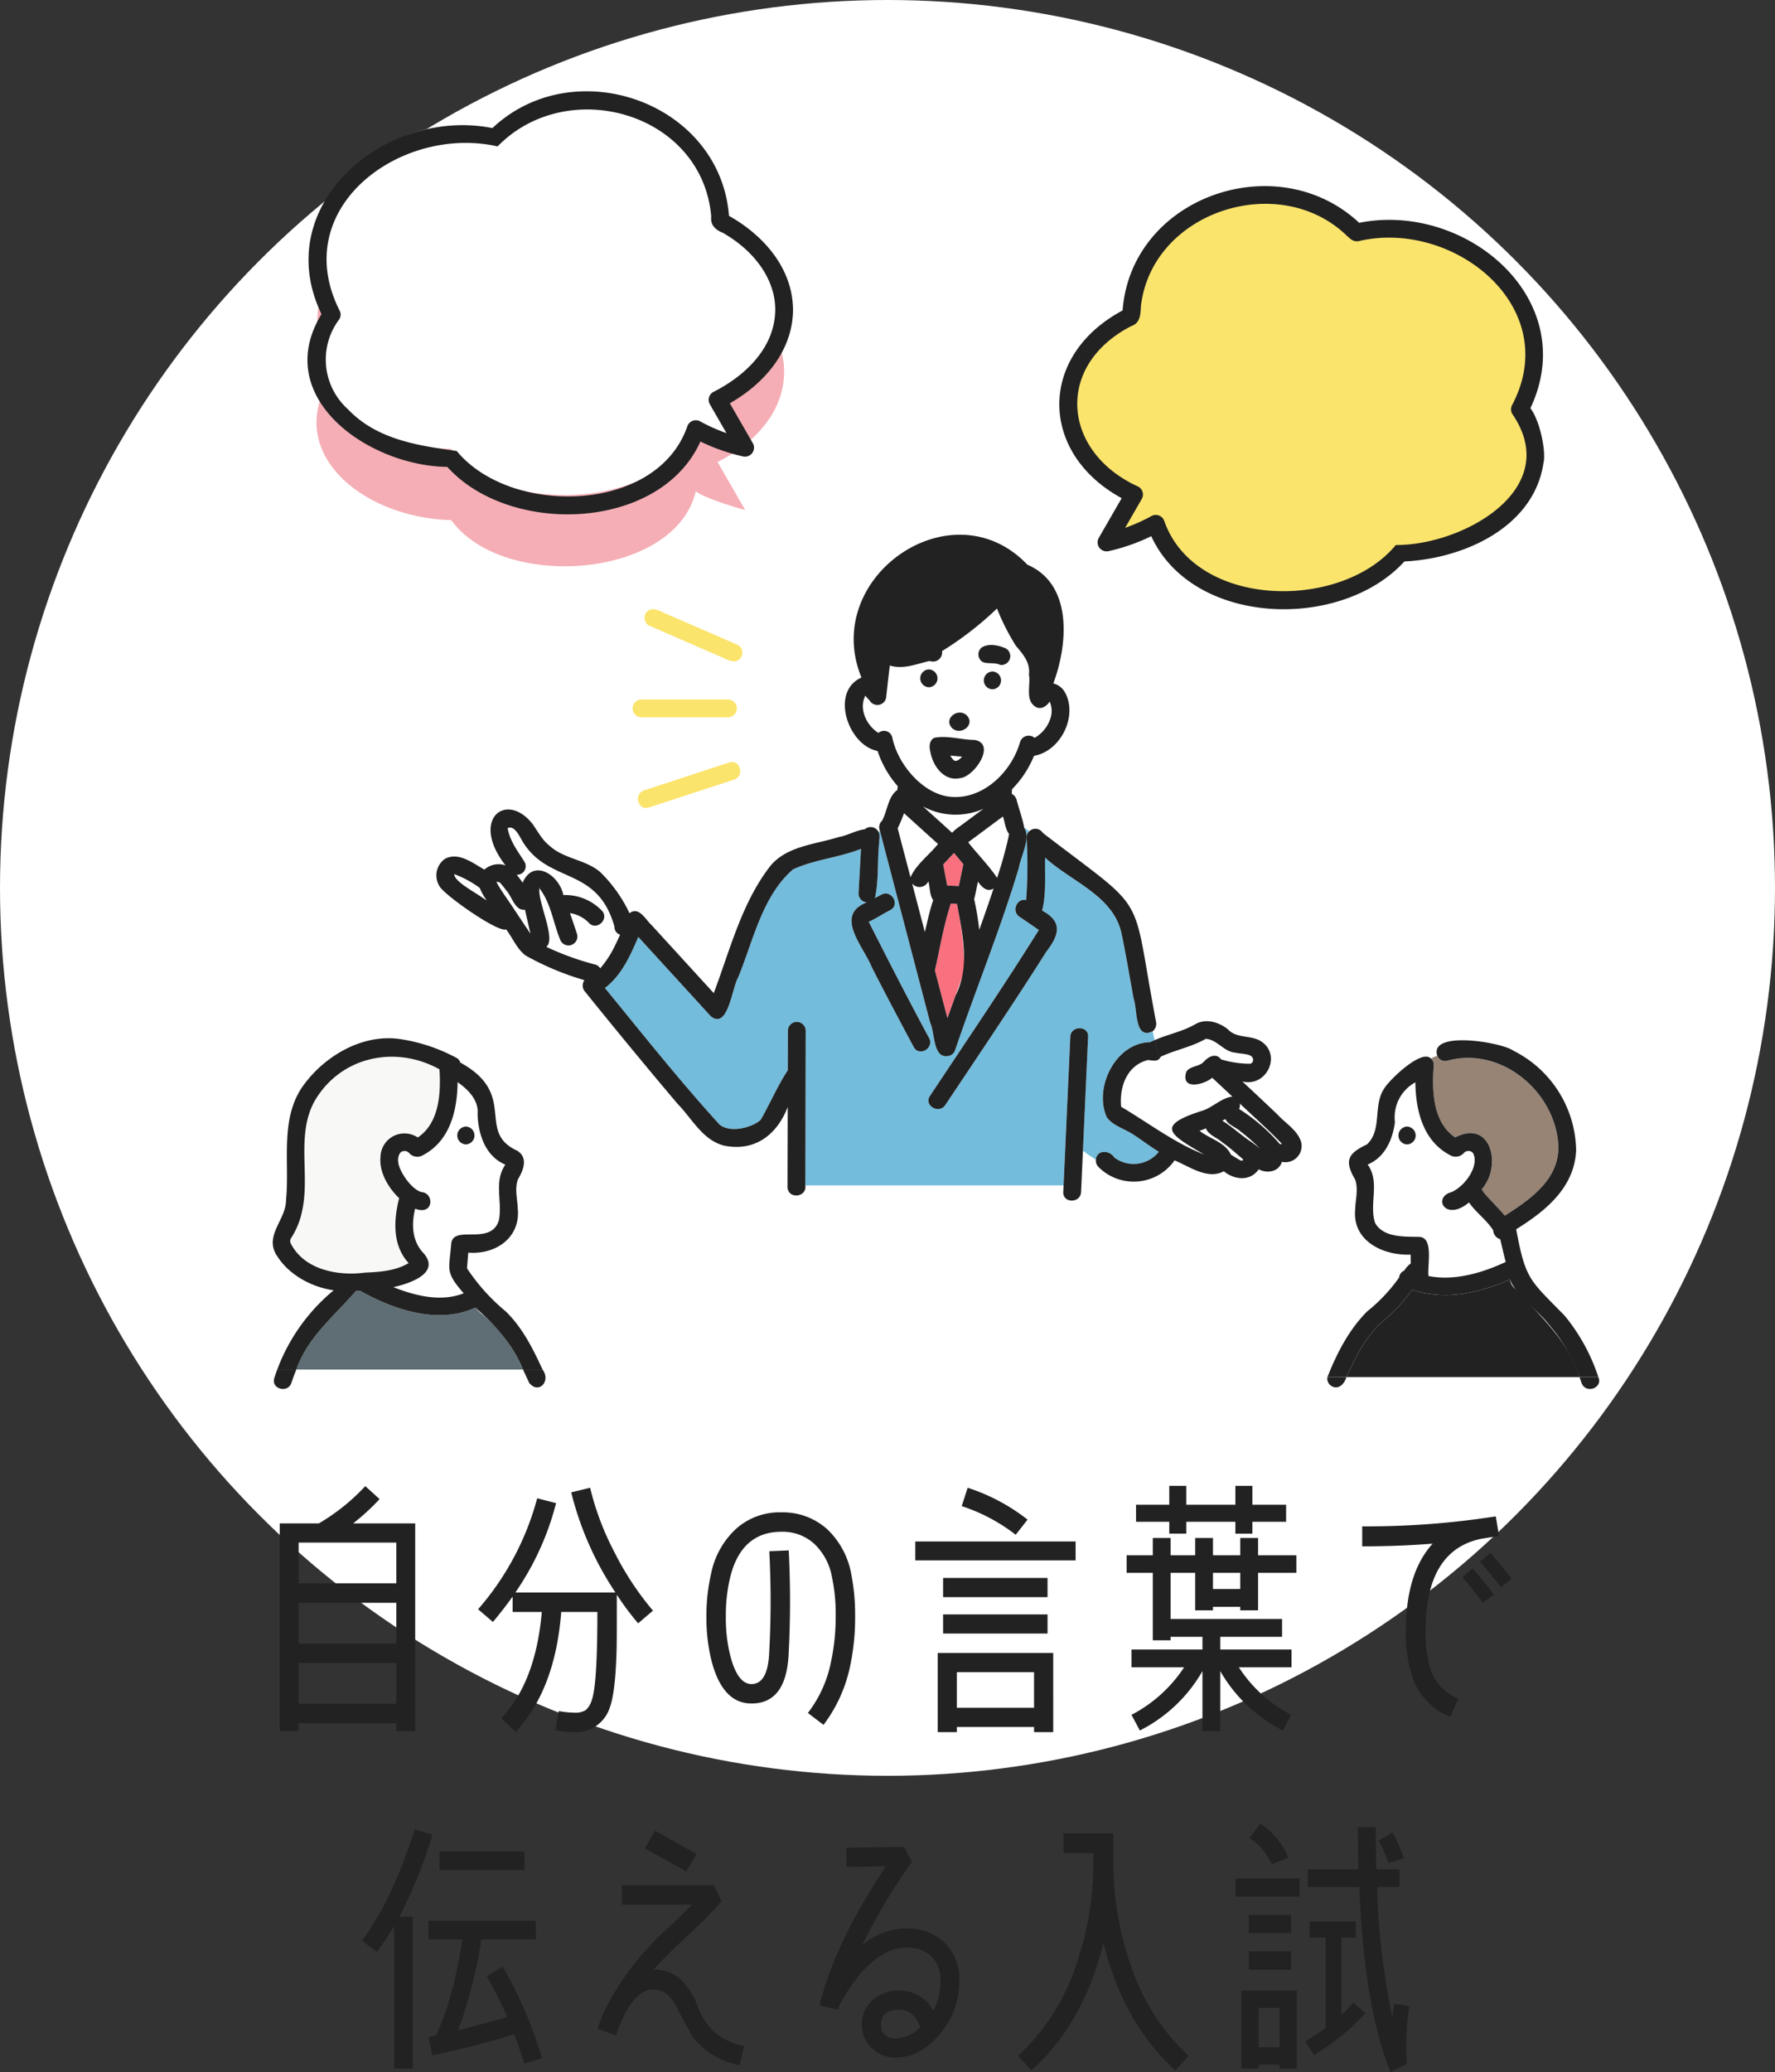 <svg xmlns="http://www.w3.org/2000/svg" width="342" height="399.056" viewBox="0 0 342 399.056">
  <rect x="0" y="0" width="342" height="399.056" fill="#333333" stroke="none"/>
  <g id="グループ_10399" data-name="グループ 10399" transform="translate(-1368 -862)">
    <circle id="楕円形_2" data-name="楕円形 2" cx="171" cy="171" r="171" transform="translate(1368 862)" fill="#fff"/>
    <path id="パス_30027" data-name="パス 30027" d="M-91,3.38V-36.608h-11.96a44.613,44.613,0,0,0,5.1-4.68l-2.756-2.5a39.3,39.3,0,0,1-8.944,7.176h-7.54V3.38h3.64V1.872H-94.64V3.38Zm-3.64-28.444h-18.824v-7.852H-94.64Zm0,11.6h-18.824V-21.32H-94.64Zm0,11.6h-18.824V-9.724H-94.64Zm49.452-17.94a57.108,57.108,0,0,1-7.384-11.18A53.853,53.853,0,0,1-57.3-43.472l-3.64.884A61,61,0,0,0-52.416-23.3H-71.708a53.632,53.632,0,0,0,7.852-17.212l-3.64-.936A53.475,53.475,0,0,1-78.884-20.072l2.86,2.444c1.352-1.612,2.6-3.224,3.8-4.888v2.964h5.616c-.78,9-3.38,15.808-7.8,20.488l2.756,2.6c5.044-5.356,8.008-13.052,8.788-23.088H-55.9c0,9.516-.364,15.236-1.144,17.16A3.819,3.819,0,0,1-58.188-.624a3.81,3.81,0,0,1-2.132.468,17.956,17.956,0,0,1-3.016-.312l-.676,3.692a19.964,19.964,0,0,0,3.64.364,6.82,6.82,0,0,0,6.864-4.732c.676-1.768,1.144-5.356,1.3-10.712.052-1.3.052-4.992.052-11.024a52.4,52.4,0,0,0,4.108,5.512Zm38.22-6.968A15.756,15.756,0,0,0-11.7-35.568a12.826,12.826,0,0,0-8.736-3.172,12.627,12.627,0,0,0-8.684,3.12,16.018,16.018,0,0,0-4.888,8.788,36.176,36.176,0,0,0-.884,8.216,34.776,34.776,0,0,0,.884,8.06c1.4,5.772,4,8.632,7.8,8.632,4.316,0,6.708-2.964,7.124-8.944a189.863,189.863,0,0,0,.052-20.54l-3.744.156a182.153,182.153,0,0,1-.052,20.124c-.26,3.64-1.4,5.46-3.38,5.46-1.82,0-3.224-1.924-4.16-5.772a29.875,29.875,0,0,1-.78-7.228A31.715,31.715,0,0,1-30.368-26c1.4-5.98,4.732-9,9.932-9a9.024,9.024,0,0,1,6.344,2.34,11.7,11.7,0,0,1,3.432,6.6,33.66,33.66,0,0,1,.676,7.176,41.462,41.462,0,0,1-.936,9.1A23.63,23.63,0,0,1-15.34-.1l3.016,2.288A28.284,28.284,0,0,0-7.228-9a44.945,44.945,0,0,0,.988-9.932A40.341,40.341,0,0,0-6.968-26.78ZM26.988-37.336a37.245,37.245,0,0,0-11.544-6.136L14.3-39.936a34.342,34.342,0,0,1,10.4,5.512Zm9.256,7.852v-3.64H5.356v3.64Zm-5.408,7.072V-26.1H10.712v3.692Zm0,7.02v-3.692H10.712v3.692Zm1.092,18.98V-11.648H9.672V3.588h3.692V2.6H28.236v.988Zm-3.692-4.68H13.364V-7.956H28.236ZM76.8-36.92V-40.2H70.3v-3.64H67.028v3.64H57.564v-3.64H54.288v3.64h-6.4v3.276h6.4v2.288h3.276V-36.92h9.464v2.288H70.3V-36.92Zm1.976,9.828v-3.38H71.4V-33.8H67.964v3.328H62.712V-33.8H59.28v3.328H54.548V-33.8H51.116v3.328H46.072v3.38h5.044v13h3.432v-.676h6.136v2.444H47.008v3.432h10.14A27.058,27.058,0,0,1,47.008.26L48.62,3.276A28.891,28.891,0,0,0,60.684-8.164V3.38h3.432V-8.164A28.891,28.891,0,0,0,76.18,3.276L77.792.26A26.511,26.511,0,0,1,67.7-8.892h10.14v-3.432H64.116v-2.444H76.024V-18.2H54.548v-8.892H59.28v7.228h3.432v-.676h5.252v.676H71.4v-7.228Zm-10.816,3.12H62.712v-3.12h5.252Zm52.312-1.976c-1.4-1.768-2.756-3.432-4.108-4.992l-1.976,1.716c1.3,1.508,2.652,3.172,4,4.888Zm-3.432,3.068a60.2,60.2,0,0,0-4.108-5.044l-1.976,1.716c1.456,1.612,2.756,3.276,3.952,4.888Zm.988-11.284-.624-3.8a159.924,159.924,0,0,1-25.74,1.924v3.848c4.576,0,9.1-.156,13.572-.52-3.432,3.8-5.148,9.308-5.148,16.64a25.952,25.952,0,0,0,1.56,9.932,12.717,12.717,0,0,0,7.02,6.812L109.98-2.86a9.133,9.133,0,0,1-5.252-5.408,23.272,23.272,0,0,1-1.04-7.8c0-10.244,3.588-16.12,10.712-17.576C115.908-33.9,117.052-34.06,117.832-34.164ZM-69.94,30.16V26.572H-86.32V30.16ZM-66.56,66.4a80.064,80.064,0,0,0-7.592-17.628L-77.22,50.6a73.832,73.832,0,0,1,3.952,7.852c-2.756.832-5.928,1.664-9.464,2.548A88.183,88.183,0,0,0-78.26,43.524h10.5V39.936h-20.7v3.588H-81.9c-1.2,7.644-2.86,13.78-5.1,18.46l-1.456.312.728,3.536a162.9,162.9,0,0,0,15.808-4.056c.676,1.82,1.352,3.744,1.924,5.668ZM-87.672,23.348l-3.432-1.04q-4.212,13.416-10.14,21.424l2.86,2.184c1.2-1.664,2.34-3.328,3.328-4.992V68.38h3.588V39.156h-2.6A91.688,91.688,0,0,0-87.672,23.348Zm50.856,3.692-8.008-4.472L-46.748,26l8.008,4.42Zm9.2,37.024a12.883,12.883,0,0,1-5.564-2.548,12.986,12.986,0,0,1-3.38-5.1,14.51,14.51,0,0,0-3.12-5.044,7.5,7.5,0,0,0-5.408-2.028c1.3-1.456,3.432-3.64,6.5-6.5a84.751,84.751,0,0,0,6.6-6.656l-1.456-3.12H-51.168v3.744h13.52c-1.092,1.144-2.7,2.7-4.888,4.732A52.6,52.6,0,0,0-54.5,57.2a24.4,24.4,0,0,0-1.352,3.536l3.536,1.248c2.028-5.876,4.42-8.84,7.228-8.84,1.768,0,3.172,1.04,4.264,3.068,2.028,3.8,3.172,5.928,3.484,6.344a15.278,15.278,0,0,0,8.84,5.2ZM13.832,51.428a9.715,9.715,0,0,0-2.808-7.28,10.261,10.261,0,0,0-7.332-2.756A13.066,13.066,0,0,0-4.94,44.72,116.551,116.551,0,0,1,4.68,28.6L3.172,25.688l-11.128.156.052,3.692,7.592-.1C-6.864,39.26-11.128,48.152-13.1,56.212l3.536.832a1.625,1.625,0,0,1,.1-.364,30,30,0,0,1,5.2-7.592c2.6-2.652,5.252-4,7.956-4a6.73,6.73,0,0,1,4.732,1.664,6.154,6.154,0,0,1,1.768,4.68A11.557,11.557,0,0,1,8.84,57.2a7.447,7.447,0,0,0-6.552-3.848A7.288,7.288,0,0,0-2.756,55.12,5.9,5.9,0,0,0-4.94,59.9a5.862,5.862,0,0,0,1.924,4.524,6.27,6.27,0,0,0,4.628,1.82c3.38,0,6.344-1.716,9-5.148A15.586,15.586,0,0,0,13.832,51.428Zm-7.54,9a6.7,6.7,0,0,1-4.68,2.132c-1.924,0-2.86-.884-2.86-2.652,0-1.924,1.2-2.86,3.536-2.86C4.16,57.044,5.512,58.188,6.292,60.424Zm51.74,5.512A41.464,41.464,0,0,1,46.956,48.724a59.836,59.836,0,0,1-3.432-20.332v-5.3H33.9v3.8h5.772v1.508a59.836,59.836,0,0,1-3.432,20.332A41.464,41.464,0,0,1,25.168,65.936l2.548,2.808c6.708-5.98,11.336-14.2,13.884-24.544,2.6,10.348,7.228,18.564,13.884,24.544ZM99.476,27.872a23.7,23.7,0,0,0-2.184-4.94l-2.652,1.56a23.457,23.457,0,0,1,1.872,4.316Zm-22.2-.1a14.985,14.985,0,0,0-5.46-6.6l-2.08,2.808a11.9,11.9,0,0,1,4.316,5.044Zm23.244,28.6L97.6,55.9l-.312,2.652a139.944,139.944,0,0,1-2.964-25.116h4.316V30H94.172c-.052-2.86-.1-5.564-.1-8.112H90.636c0,2.7.052,5.408.1,8.112H80.964v3.432H90.9q.936,23.244,6.032,35.62l3.12-1.56c-.052-.884-.1-1.82-.1-2.912A52.051,52.051,0,0,1,100.516,56.368ZM79.4,35.256V31.772H67.028v3.484ZM92.092,57.72l-2.34-2.028a32.009,32.009,0,0,1-2.288,2.34V43.16H90.22V40.04H81.328v3.12H84.4V60.58c-1.2.832-2.5,1.716-3.9,2.6l1.664,2.6A44.381,44.381,0,0,0,92.092,57.72ZM77.74,42.276V38.792H69.628v3.484Zm0,7.072V45.812H69.628v3.536ZM78.884,68.38V53.352H68.172V68.38H71.5V67.6h4.056v.78Zm-3.328-4.108H71.5V56.68h4.056Z" transform="translate(1539 1192)" fill="#222"/>
    <g id="グループ_8190" data-name="グループ 8190" transform="translate(-1695.446 154.051)">
      <path id="パス_28818" data-name="パス 28818" d="M116.8,42.885c0-6.981-4.825-13.174-12.274-17.047C104.105,4.715,75.571-5.32,61.129,9.756c-20.683-4.9-42.113,15.159-31.505,34.058-9.358,13.856,5.106,27.077,23.045,27.6,9.941,13.756,43.2,11.242,47.1-5.562,2.09,1.568,9.234,3.548,9.524,3.6l-5.332-9.25c7.762-3.848,12.831-10.169,12.831-17.32" transform="translate(3097.734 736.718)" fill="#f5aeb5"/>
      <path id="パス_28819" data-name="パス 28819" d="M26.688,42.885c0-6.981,4.825-13.174,12.274-17.047C39.379,4.715,67.913-5.32,82.355,9.756c20.683-4.9,42.113,15.159,31.505,34.058,9.358,13.856-5.106,27.077-23.045,27.6-9.941,13.756-43.2,11.242-47.1-5.562-2.09,1.568-9.234,3.548-9.524,3.6l5.332-9.25c-7.763-3.848-12.831-10.169-12.831-17.32" transform="translate(3242.808 743.123)" fill="#fbe46c"/>
      <path id="パス_28708" data-name="パス 28708" d="M314.294,91.577c11.373-21.7-12.214-41.6-33.442-36.577l1.669.441c-15.885-15.961-45.493-5.718-46.321,17.3l.849-1.481c-17.675,8.806-17.108,28.948.558,37.328l-.615-2.346-5.332,9.249a1.734,1.734,0,0,0,1.936,2.519,37.9,37.9,0,0,0,9.934-3.773l-2.519-1.025c6.747,19.4,37.535,20.713,49.971,6.318l-1.213.5c11.543-.286,25.688-6.291,27.582-18.969.735-2.678-1.621-13.379-5.4-11.831a1.729,1.729,0,0,0-.615,2.347c10.028,14.595-9.708,25.367-22.429,25.257-10.479,12.7-38.565,12.329-44.586-4.537a1.731,1.731,0,0,0-2.519-1.025,34.626,34.626,0,0,1-9.114,3.427l1.936,2.519,5.332-9.25a1.732,1.732,0,0,0-.615-2.346C224.639,99,223.08,82.333,237.925,74.68c1.76-.591,1.78-2.225,1.863-3.816,2.1-18.274,26.631-26.184,39.643-13.625.729.664,1.266,1.239,2.333,1.069,18.166-4.268,39.509,12.618,29.568,31.539-1.048,1.942,1.912,3.676,2.962,1.731" transform="translate(3043.482 696.076)" fill="#222"/>
      <path id="パス_28709" data-name="パス 28709" d="M19.286,318.185c2.877-.121,5.906-.329,8.439-1.837-3.157-3.4-2.91-8.3-1.829-12.5-2.067-1.963-3.9-5.013-3.594-7.971.093-3.57,4.244-5.863,7.183-3.722,4.135-2.785,4.465-8.446,4.179-13.126-8.629-4.775-19.294-2.4-24.2,6.372-3.4,6.525-.706,14.107-2.291,21.031a15.106,15.106,0,0,1-1.925,4.842c-.307.5-.412.6-.3,1.142,2.485,5.191,9.1,6.472,14.338,5.769" transform="translate(3114.459 634.859)" fill="#f8f8f7"/>
      <path id="パス_28710" data-name="パス 28710" d="M42.005,346.507c-.309-.306-.6-.628-.894-.952-7.079,3.326-15.786.407-22.205-3.243-.266.012-.532.024-.8.034-4.131,4.807-9.325,8.9-11.49,15.144H50.3a27.264,27.264,0,0,0-8.3-10.983" transform="translate(3113.921 614.222)" fill="#5e6e74"/>
      <path id="パス_28711" data-name="パス 28711" d="M44.876,321.014c-.633-1.914.176-4.143.143-6.158.37-3.784,7.69.521,9.191-4.543.707-3.563-1.038-7.413,1.246-10.693-3.847-1.586-5.248-5.893-5.352-9.748.23-2.663-1.78-4.671-3.855-6.144-.056,5.587-1.514,11.506-6.9,14.187a2.063,2.063,0,0,1-2.459-.557,1.218,1.218,0,0,0-1.563-.143,1.677,1.677,0,0,1-.175.179,2.554,2.554,0,0,0-.321,1.842c.1,1.345,2.205,4.928,4.408,5.667,2.57.121,2.456,4.621-1.174,3.2-.733,3.006-.615,6.277,1.67,8.625,3.079,3.611-2.1,5.647-5.856,6.491,4.38,1.726,9.239,2.873,13.541,1.176-.864-1.117-1.71-2.248-2.55-3.384m2.978-28.72a1.716,1.716,0,0,1,0,3.43,1.716,1.716,0,0,1,0-3.43" transform="translate(3105.357 632.622)" fill="#fff"/>
      <path id="パス_28712" data-name="パス 28712" d="M53.491,299.646a1.716,1.716,0,0,0,0-3.43,1.716,1.716,0,0,0,0,3.43" transform="translate(3099.719 628.7)" fill="#222"/>
      <path id="パス_28713" data-name="パス 28713" d="M.386,366.077c-.676,2.106,2.635,3.008,3.307.912q.417-1.3.94-2.549H.957c-.2.542-.4,1.087-.571,1.637" transform="translate(3115.907 607.272)" fill="#222"/>
      <path id="パス_28714" data-name="パス 28714" d="M44.881,324.014a38.024,38.024,0,0,1-7.455-8.287c.084-1.007.161-2.015.243-3.023,5.225.405,10.049-2.8,9.545-8.427-.07-1.869-.637-3.827.009-5.648,1.048-1.772,2.06-4.169-.125-5.56-8.031-3.672.268-10.831-10.964-16.974a1.506,1.506,0,0,0-.8-.936,33.22,33.22,0,0,0-10.379-3.519c-7.118-1.247-14.339,2.755-18.624,8.282-5.177,6.511-3.015,15.032-3.773,22.648.011,3.706-3.98,6.624-2.013,10.3,2.251,3.952,6.764,6.45,11.191,7.087A36.2,36.2,0,0,0,.864,335.221H4.539c2.167-6.242,7.358-10.336,11.49-15.144l.8-.035c6.42,3.65,15.124,6.57,22.2,3.243,3.861,3.358,7.237,7.092,9.19,11.936h3.766c-1.855-4.028-3.882-8.094-7.107-11.208m-27.135-7.461c-5.241.7-11.856-.578-14.339-5.769-.111-.543-.006-.642.3-1.142A15.117,15.117,0,0,0,5.631,304.8c1.585-6.924-1.11-14.507,2.291-21.032,4.9-8.769,15.579-11.152,24.2-6.371.287,4.68-.043,10.34-4.179,13.126a4.615,4.615,0,0,0-7.182,3.722c-.309,2.958,1.527,6.007,3.593,7.971-1.08,4.2-1.327,9.1,1.829,12.5-2.533,1.508-5.561,1.715-8.439,1.837m5.5,2.8c3.755-.844,8.935-2.88,5.856-6.491-2.285-2.348-2.4-5.618-1.67-8.625,3.634,1.417,3.74-3.085,1.174-3.2-2.2-.733-4.316-4.331-4.407-5.667a2.555,2.555,0,0,1,.32-1.841,1.762,1.762,0,0,0,.176-.18,1.217,1.217,0,0,1,1.562.143,2.062,2.062,0,0,0,2.459.557c5.381-2.681,6.84-8.6,6.9-14.187,2.075,1.473,4.085,3.48,3.854,6.144.1,3.855,1.5,8.162,5.352,9.748-2.285,3.283-.538,7.127-1.245,10.692-1.519,5.076-8.806.748-9.192,4.542-.4,5.159-1.2,5.4,2.406,9.543-4.3,1.7-9.16.55-13.541-1.176" transform="translate(3116 636.491)" fill="#222"/>
      <path id="パス_28715" data-name="パス 28715" d="M74.07,364.441H70.3c.407.857.8,1.715,1.191,2.567,1.83,2.277,4.261-.351,2.576-2.567" transform="translate(3093.919 607.272)" fill="#222"/>
      <path id="パス_28716" data-name="パス 28716" d="M334.2,341.04a3.07,3.07,0,0,1-1.116-1.871c-6.011,2.648-12.549,4.077-18.846,1.96a29.913,29.913,0,0,1-5.81,6.221c-3.156,2.866-5.076,6.767-6.837,10.6h44.916c-2.15-6.922-7.566-11.755-12.306-16.911" transform="translate(3021.275 615.209)" fill="#222"/>
      <path id="パス_28717" data-name="パス 28717" d="M325.856,278.129c-.368,4.818-.254,10.991,4.122,13.94,6.972-3.626,9.071,5.564,5.1,10a1.964,1.964,0,0,1,.409.68c-.192-.558-.1-.243.009-.071,1.311,1.571,2.714,2.864,4.042,4.462,4.86-3.086,10.484-6.954,10.327-13.42-.5-10.407-11-19.272-21.376-16.43a1.615,1.615,0,0,1-1.956-.951c-.431.16-.854.329-1.268.518a1.538,1.538,0,0,1,.591,1.274" transform="translate(3013.839 634.944)" fill="#978475"/>
      <path id="パス_28718" data-name="パス 28718" d="M333.1,314.014a1.9,1.9,0,0,1-1.366-1.737c-1.291-2.006-3.286-3.369-4.655-5.343-4.574,3.816-7.114-1.03-3.322-2.009,2.751-1.272,5.358-5.19,4.089-7.507a1.483,1.483,0,0,1-.178-.181,1.216,1.216,0,0,0-1.562.143,2.074,2.074,0,0,1-2.459.556c-5.367-2.674-6.832-8.566-6.9-14.141a7.65,7.65,0,0,0-3.941,7.649c-.417,3.368-1.932,6.814-5.254,8.188,2.468,3.434.2,7.6,1.439,11.258,1.606,2.844,5.628,2.611,8.514,2.676,2.843.134,1.494,5.533,1.771,7.538,5,.979,10.291-.583,14.866-2.706q-.553-2.186-1.047-4.386m-17.951-18.269a1.716,1.716,0,0,1,0-3.43,1.716,1.716,0,0,1,0,3.43" transform="translate(3019.399 632.601)" fill="#fff"/>
      <path id="パス_28719" data-name="パス 28719" d="M317.871,296.217a1.716,1.716,0,0,0,0,3.43,1.716,1.716,0,0,0,0-3.43" transform="translate(3016.682 628.7)" fill="#222"/>
      <path id="パス_28720" data-name="パス 28720" d="M297.048,368.286c1.38.785,2.5-.457,2.86-1.735h-3.653a1.659,1.659,0,0,0,.794,1.735" transform="translate(3022.957 606.609)" fill="#222"/>
      <path id="パス_28721" data-name="パス 28721" d="M341.932,324.988c-6.687-6.85-7.5-6.852-9.3-16.607,5.627-3.493,11.206-7.984,11.55-15.177A21.855,21.855,0,0,0,332.1,274c-2.188-1.637-16.306-3.983-14.672.969a14.979,14.979,0,0,1,1.58-.5,14.979,14.979,0,0,0-1.58.5,1.615,1.615,0,0,0,1.956.95c10.373-2.84,20.879,6.024,21.376,16.432.154,6.465-5.465,10.332-10.328,13.419-1.327-1.6-2.731-2.892-4.042-4.462-.112-.172-.2-.488-.008.071a1.965,1.965,0,0,0-.409-.68c3.976-4.437,1.868-13.622-5.1-10-4.376-2.949-4.49-9.123-4.122-13.94a1.538,1.538,0,0,0-.591-1.275c-1.522.691-2.975,1.553-4.7,2.414,1.723-.862,3.176-1.723,4.7-2.414-1.776-1.849-8.074,4.2-9.01,5.874-2.121,3.2-.306,7.912-3.272,10.684-3.62,1.716-4.448,3.091-2.28,6.762.676,1.907.034,3.969,0,5.928-.471,5.954,5.432,8.748,10.691,8.534q.015.853.032,1.705a4.59,4.59,0,0,0-1.256,1.375,1.614,1.614,0,0,0-1,1.344,31.812,31.812,0,0,1-6.13,6.5c-3.519,3.5-5.869,8.092-7.671,12.655h3.653c1.762-3.834,3.682-7.734,6.838-10.6a29.95,29.95,0,0,0,5.81-6.221c6.3,2.117,12.834.687,18.846-1.96,1.5,3.481,5.21,5.7,7.545,8.691a31.974,31.974,0,0,1,5.877,10.09h3.625a36.408,36.408,0,0,0-6.526-11.864m-26.194-7.59c-.272-1.987,1.062-7.421-1.77-7.538-2.887-.064-6.909.168-8.515-2.676-1.235-3.658,1.028-7.827-1.439-11.258,3.321-1.375,4.836-4.821,5.253-8.189a7.653,7.653,0,0,1,3.941-7.649c.064,5.574,1.53,11.468,6.9,14.142a2.075,2.075,0,0,0,2.459-.556,1.218,1.218,0,0,1,1.562-.144,1.474,1.474,0,0,0,.177.182c1.27,2.315-1.339,6.235-4.089,7.507-3.8.983-1.246,5.824,3.322,2.008,1.369,1.975,3.364,3.336,4.654,5.343a1.9,1.9,0,0,0,1.367,1.737q.5,2.2,1.047,4.385c-4.576,2.124-9.862,3.686-14.866,2.707" transform="translate(3022.948 636.309)" fill="#222"/>
      <path id="パス_28722" data-name="パス 28722" d="M370.7,366.551h-3.625c.132.366.265.731.384,1.1.729,2.211,4.19,1.054,3.241-1.1" transform="translate(3000.708 606.609)" fill="#222"/>
      <path id="パス_28723" data-name="パス 28723" d="M192.536,193.315h0" transform="translate(3055.527 661.023)" fill="#fff"/>
      <path id="パス_28724" data-name="パス 28724" d="M185.778,191.356l.027.018-.027-.018" transform="translate(3057.65 661.635)" fill="#fff"/>
      <path id="パス_28725" data-name="パス 28725" d="M185.251,190.877a2.754,2.754,0,0,1-.3-.353,1.64,1.64,0,0,0,.383.429c-.027-.025-.054-.051-.08-.077" transform="translate(3057.91 661.896)" fill="#fff"/>
      <path id="パス_28726" data-name="パス 28726" d="M192.4,193.334l-.228.117.228-.117" transform="translate(3055.641 661.014)" fill="#fff"/>
      <path id="パス_28727" data-name="パス 28727" d="M184.937,207.325a14.613,14.613,0,0,1-2.283-.982c1.864,1.692,3.744,3.369,5.6,5.07,1.855-1.708,4.065-3.043,6.049-4.613a13.3,13.3,0,0,1-9.366.525" transform="translate(3058.631 656.928)" fill="#fff"/>
      <path id="パス_28728" data-name="パス 28728" d="M190.132,219.689c-.6.648-1.206,1.3-1.809,1.945q.386,2.021.772,4.041l2.242.109.879-4.219L190.4,219.4l-.272.293" transform="translate(3056.85 652.828)" fill="#f9717f"/>
      <path id="パス_28729" data-name="パス 28729" d="M183.658,230.981c-.731-1-.591-2.448-.94-3.623a1.853,1.853,0,0,1-3.118.422l2.45,9.352c.484-2.058.924-4.142,1.608-6.151" transform="translate(3059.59 650.327)" fill="#fff"/>
      <path id="パス_28730" data-name="パス 28730" d="M169.516,186.263c-.023.031-.045.064-.067.1.022-.034.043-.068.067-.1" transform="translate(3062.778 663.235)" fill="#fff"/>
      <path id="パス_28731" data-name="パス 28731" d="M170.394,185.822l-.018,0c.016.007.032.019.047.025-.015-.01-.02-.016-.029-.023" transform="translate(3062.487 663.374)" fill="#fff"/>
      <path id="パス_28732" data-name="パス 28732" d="M206.809,214.035c0,.017,0,.025-.005.045,0-.014.006-.027.008-.042l0,0" transform="translate(3051.046 654.512)" fill="#fff"/>
      <path id="パス_28733" data-name="パス 28733" d="M190.082,191.5l.013.03c-.153-.42-.066-.16-.013-.03" transform="translate(3056.321 661.653)" fill="#fff"/>
      <path id="パス_28734" data-name="パス 28734" d="M202.777,211.786q-.377-1.316-.754-2.632l-6.69,4.963c1.807,2.309,3.947,4.424,5.572,6.85a64.165,64.165,0,0,0,2.3-8.468,1.726,1.726,0,0,1-.425-.712" transform="translate(3054.649 656.045)" fill="#fff"/>
      <path id="パス_28735" data-name="パス 28735" d="M198.644,228.518l-.9-1.075c-.257,1.117-.42,2.264-.731,3.365a53.011,53.011,0,0,1,.985,5.917c.94-2.646,1.875-5.294,2.755-7.961a1.713,1.713,0,0,1-2.111-.246" transform="translate(3054.121 650.301)" fill="#fff"/>
      <path id="パス_28736" data-name="パス 28736" d="M191.683,246.55a66.277,66.277,0,0,0-1.435-12.892l-1.2-.058c-1.384,4.191-2.089,8.588-3.063,12.868l2.414,9.215c1.073-3.05,2.208-6.088,3.281-9.132" transform="translate(3057.583 648.367)" fill="#f9717f"/>
      <path id="パス_28737" data-name="パス 28737" d="M178.494,219.555c1.541-1.851,3.192-3.607,4.82-5.38l-6.553-5.924a26.16,26.16,0,0,1-1.221,2.9l2.471,9.434a1.974,1.974,0,0,1,.482-1.026" transform="translate(3060.865 656.328)" fill="#fff"/>
      <path id="パス_28738" data-name="パス 28738" d="M191.329,193.4c.014,0,.029.008.043.012l0,0-.039-.008" transform="translate(3055.906 660.992)" fill="#fff"/>
      <path id="パス_28739" data-name="パス 28739" d="M191.762,193.53c.038.013.084.01.121.024a.292.292,0,0,0-.121-.024" transform="translate(3055.77 660.952)" fill="#fff"/>
      <path id="パス_28740" data-name="パス 28740" d="M191.43,193.456l.007.007-.007-.007c-.016.011.029.034.11.034-.034-.018-.078-.051-.11-.034" transform="translate(3055.875 660.977)" fill="#fff"/>
      <path id="パス_28741" data-name="パス 28741" d="M191.4,193.422h0l.026.026h0l-.023-.025" transform="translate(3055.886 660.986)" fill="#fff"/>
      <path id="パス_28742" data-name="パス 28742" d="M191.752,193.5a.288.288,0,0,0,.191-.007c-.064,0-.128,0-.191.007" transform="translate(3055.773 660.963)" fill="#fff"/>
      <path id="パス_28743" data-name="パス 28743" d="M201.8,168.758a1,1,0,0,0-.053-.086c-.664,1.019-1.89,1.753-2.975.838-1.728-1.329-.66-4.129-1.026-6.045.289-2.3-1.154-3.917-2.53-5.546a44.023,44.023,0,0,1-3.625-7.158,63.66,63.66,0,0,1-10.582,8.2,1.762,1.762,0,0,1-2.379,1.9c-2.5.545-5,1.685-7.687.884-.259,1.977-.458,3.954-.685,5.934a1.713,1.713,0,0,1-3.2.794,8.149,8.149,0,0,1-.833-.93c-1.3,2.544.233,5.762,2.528,7.176a1.633,1.633,0,0,1,2.658.848c1,5.059,5.657,10.6,10.658,11.381,6.509.995,12.278-4.553,13.971-10.477a1.744,1.744,0,0,1,2.8-.8c2.323-1.316,4.014-4.286,2.957-6.909m-19.237,3.132c.8-2.079,4.58-.862,3.582,1.335-.8,2.079-4.58.862-3.582-1.335m-4.089-9.4a1.716,1.716,0,0,1,0,3.43,1.716,1.716,0,0,1,0-3.43m10.565,15.757c-.61,4.135-6.1,7.522-8.926,3.3-.965-1.558-2.492-4.493-.62-5.884,2.542-.515,5.275.4,7.892.414a1.744,1.744,0,0,1,1.654,2.171m1.677-11.931a1.716,1.716,0,0,1,0-3.43,1.716,1.716,0,0,1,0,3.43m3.235-5.511c-.654,1.2-1.986.8-3.019.452-1.659.307-3.642-.589-2.691-2.534,1.262-1.916,7.188-.825,5.71,2.082" transform="translate(3063.94 674.385)" fill="#fff"/>
      <path id="パス_28744" data-name="パス 28744" d="M191.339,193.363l-.013-.008.041.041h0l-.032-.034" transform="translate(3055.907 661.007)" fill="#fff"/>
      <path id="パス_28745" data-name="パス 28745" d="M193.378,192.651s.007-.01.011-.014l-.011.014" transform="translate(3055.263 661.233)" fill="#fff"/>
      <path id="パス_28746" data-name="パス 28746" d="M192.567,192.282l.03-.032-2.245-.2c.261.615.865,1.318,1.567.834.155-.091.5-.422.057-.012a4.454,4.454,0,0,0,.591-.591" transform="translate(3056.213 661.417)" fill="#fff"/>
      <path id="パス_28747" data-name="パス 28747" d="M191.7,193.522c-.019,0-.028,0-.025-.008a.222.222,0,0,0-.085-.005c.093.059.178.048.11.014" transform="translate(3055.824 660.959)" fill="#fff"/>
      <path id="パス_28748" data-name="パス 28748" d="M192.137,193.492a.588.588,0,0,0-.106,0c.036,0,.071,0,.106,0" transform="translate(3055.686 660.964)" fill="#fff"/>
      <path id="パス_28749" data-name="パス 28749" d="M191.4,193.42l.047.012a.12.12,0,0,0-.051-.016l0,0" transform="translate(3055.887 660.988)" fill="#fff"/>
      <path id="パス_28750" data-name="パス 28750" d="M191.51,193.452l-.045-.012a.1.1,0,0,0,.045.012" transform="translate(3055.864 660.98)" fill="#fff"/>
      <path id="パス_28751" data-name="パス 28751" d="M191.726,193.509l.015,0a.141.141,0,0,0-.024,0l.009,0" transform="translate(3055.784 660.96)" fill="#fff"/>
      <path id="パス_28752" data-name="パス 28752" d="M191.176,193.246l.072.045c-.063-.1-.3-.236-.072-.045" transform="translate(3055.985 661.071)" fill="#fff"/>
      <path id="パス_28753" data-name="パス 28753" d="M74.922,229.343v0l.016,0-.014,0" transform="translate(3092.468 649.704)" fill="#fff"/>
      <path id="パス_28754" data-name="パス 28754" d="M74.909,229.346l-.013-.008h0a.035.035,0,0,1-.01.01.128.128,0,0,0,.023,0" transform="translate(3092.479 649.705)" fill="#fff"/>
      <path id="パス_28755" data-name="パス 28755" d="M75,229.225a.247.247,0,0,1-.047.018c.049.014.007.027-.022.02l0,.01.049.018c.088-.03.087-.11.029-.107-.014.014-.032.03-.053.048a.174.174,0,0,0,.046-.007" transform="translate(3092.465 649.754)" fill="#fff"/>
      <path id="パス_28756" data-name="パス 28756" d="M263.721,275.442c-.388-1.108-2.253-.9-3.4-1.191-2.25-.159-3.558-2.563-5.738-2.667-2.656,1.543-5.843,2.132-8.636,3.427a1.836,1.836,0,0,1-.178.255c.048.126.085.248.137.377-.051-.129-.088-.25-.137-.377-.488.774-1.49.462-2.32.4-3.98,1-5.462,5.047-5.179,8.756,0,0,.019.146.035.243l.027.023c.005-.084.15.125,0,0v0c5.258,3.11,10.182,6.9,15.941,9.169-6.35-3.76-9.707-5.449-.459-8.394,2.081-.6,3.817-2.562,5.925-2.749-1.3-1.213-2.593-2.432-3.9-3.637-1.705,1.425-6.14,2.435-4.98-1.175.739-1.108,2.369-.921,3.31-1.852.855-1,2.39-1.866,3.374-.516a19.034,19.034,0,0,0,5.7.837c-.187.06.048-.039.206-.123a.96.96,0,0,0,.282-.809" transform="translate(3041.174 636.437)" fill="#fff"/>
      <path id="パス_28757" data-name="パス 28757" d="M74.957,229.262l.008-.008h0l-.005.007" transform="translate(3092.457 649.732)" fill="#fff"/>
      <path id="パス_28758" data-name="パス 28758" d="M74.852,229.341l.014-.01-.012,0,0,.013h0" transform="translate(3092.49 649.709)" fill="#fff"/>
      <path id="パス_28759" data-name="パス 28759" d="M74.856,229.311l-.01.01h.007l0-.012" transform="translate(3092.492 649.714)" fill="#fff"/>
      <path id="パス_28760" data-name="パス 28760" d="M74.809,229.324c-.021-.012-.071,0-.081,0a.434.434,0,0,0,.07.013l.011-.012" transform="translate(3092.529 649.711)" fill="#fff"/>
      <path id="パス_28761" data-name="パス 28761" d="M74.917,229.247a.078.078,0,0,0,.018,0l0,0,0-.018a.306.306,0,0,0-.026.021" transform="translate(3092.469 649.741)" fill="#fff"/>
      <path id="パス_28762" data-name="パス 28762" d="M74.838,229.347h0l-.014,0c-.023.026-.012.023.014,0" transform="translate(3092.502 649.704)" fill="#fff"/>
      <path id="パス_28763" data-name="パス 28763" d="M86.561,231.339c-3.316-11.75-12.567-8.081-17.648-16.308-.54-.837-1.569-3.349-2.93-2.65.405,2.4,1.858,4.306,3.229,6.448a1.645,1.645,0,0,1-1.492,2.515c.4.5.787,1.006,1.15,1.535,2.08-4.788,7.062-1.469,7.845,2.38a9.785,9.785,0,0,1,7.373,2.961c1.568,1.569-.872,4.007-2.425,2.425a6.359,6.359,0,0,0-3.673-1.905c.354,1.913,2.86,5.1.184,6.207a1.744,1.744,0,0,1-2.11-1.2c-1.3-3.194-1.8-7.064-3.952-9.765-.4,2.532,3.278,9.772,1.313,11.25a54.4,54.4,0,0,0,9.361,3.394,1.526,1.526,0,0,1,1.028.745,24.474,24.474,0,0,0,3.832-6.478,1.553,1.553,0,0,1-1.086-1.555" transform="translate(3095.275 655.07)" fill="#fff"/>
      <path id="パス_28764" data-name="パス 28764" d="M238.359,290.682h0l-.025-.024c.014.077.025.121.025.025" transform="translate(3041.143 630.446)" fill="#fff"/>
      <path id="パス_28765" data-name="パス 28765" d="M167.253,238.77c-.145.071-.049.073,0,0" transform="translate(3063.492 646.743)" fill="#fff"/>
      <path id="パス_28766" data-name="パス 28766" d="M75,229.177a.533.533,0,0,0-.044.031v0a.185.185,0,0,1,.037-.022l.008-.012" transform="translate(3092.458 649.756)" fill="#fff"/>
      <path id="パス_28767" data-name="パス 28767" d="M240.641,306.637h0" transform="translate(3040.418 625.427)" fill="#fff"/>
      <path id="パス_28768" data-name="パス 28768" d="M268.059,295a1.755,1.755,0,0,1-.725-.9c-.2.108-.394.213-.593.317,2.5,1.721,4.878,3.584,7.276,5.417A30.909,30.909,0,0,0,268.059,295" transform="translate(3032.22 629.363)" fill="#fff"/>
      <path id="パス_28769" data-name="パス 28769" d="M68.666,234.287c-.108-.473-.213-.947-.32-1.421-1.952.274-2.5-2.589-3.639-3.749a18.058,18.058,0,0,0-1.215-1.495c-.193-.091-.456-.153-.608-.01,2,3.382,4.386,6.574,6.524,9.887q-.372-1.606-.741-3.214" transform="translate(3096.249 650.274)" fill="#fff"/>
      <path id="パス_28770" data-name="パス 28770" d="M75.021,229.127a.214.214,0,0,0,.058-.109.382.382,0,0,1-.058.109" transform="translate(3092.437 649.806)" fill="#fff"/>
      <path id="パス_28771" data-name="パス 28771" d="M75.035,229.174c.044-.04-.005-.02-.025.007a.079.079,0,0,1,.025-.007" transform="translate(3092.44 649.764)" fill="#fff"/>
      <path id="パス_28772" data-name="パス 28772" d="M74.948,229.236v0h.012l.027-.037a.348.348,0,0,1-.038.036" transform="translate(3092.46 649.749)" fill="#fff"/>
      <path id="パス_28773" data-name="パス 28773" d="M238.3,290.627l.022.021v0l-.021-.019" transform="translate(3041.152 630.455)" fill="#fff"/>
      <path id="パス_28774" data-name="パス 28774" d="M215.286,240.86c.131-.185.028-.108,0,0" transform="translate(3048.382 646.122)" fill="#fff"/>
      <path id="パス_28775" data-name="パス 28775" d="M51.019,225.331c.063-.008.078-.039.007-.016.009.006.007.012-.007.016" transform="translate(3099.976 650.972)" fill="#fff"/>
      <path id="パス_28776" data-name="パス 28776" d="M50.982,225.337v.005H51l-.013,0" transform="translate(3099.987 650.962)" fill="#fff"/>
      <path id="パス_28777" data-name="パス 28777" d="M50.967,225.784c0,.078,0,.056,0,0" transform="translate(3099.992 650.822)" fill="#fff"/>
      <path id="パス_28778" data-name="パス 28778" d="M56.933,229.924A8.139,8.139,0,0,1,55.9,228,19.9,19.9,0,0,0,51,225.346l-.016,0c.016,1.521,4.92,4.058,6.27,5.052l-.319-.476" transform="translate(3099.987 650.959)" fill="#fff"/>
      <path id="パス_28779" data-name="パス 28779" d="M62.853,227.588c.016-.007.029-.014.043-.022.087-.083-.224-.2-.043.022" transform="translate(3096.277 650.295)" fill="#fff"/>
      <path id="パス_28780" data-name="パス 28780" d="M146.135,215.274c-.37,3.49-.033,7.193-.808,10.584.418-.216.835-.433,1.244-.655,1.942-1.056,3.67,1.906,1.731,2.961-1.409.7-2.736,1.619-4.165,2.259,3.8,7.505,7.63,14.986,11.63,22.388,1.043,1.947-1.919,3.678-2.962,1.731-2.72-5.08-5.415-10.175-8.04-15.3-1.565-3.977-7.415-10.089-.989-12.559a1.727,1.727,0,0,1-1.605-1.707q.238-4.3.474-8.6c-4.146,1.665-9.116,2.086-13.1,3.958-5.939,5.116-7.683,13.8-10.583,20.835-1.183,1.911-1.877,10.057-5.226,7.478l-14-15.306c-1.521,3.579-3.242,7.421-6.433,9.836,7.249,8.846,14.416,17.889,22.1,26.317,2.3,1.831,6.8.3,7.957-.985,1.773-3.117,3.224-6.505,5.183-9.49q.009-3.827.018-7.653a1.716,1.716,0,0,1,3.43,0q-.035,14.909-.071,29.819h49.751l1.294-28.609c.1-2.2,3.53-2.207,3.43,0l-.992,21.93c.792.632,1.648,1.179,2.489,1.748.213-2,2.642-1.868,3.566-.42a6.192,6.192,0,0,0,8.572-1.125c-1.848-1.1-3.516-2.458-5.343-3.572-1.546-.943-3.67-1.559-4.718-3.139-2.486-5.7,1.742-14.259,8.375-14.382.289-.148.586-.281.883-.411-.132-.568-.257-1.133-.385-1.7-3.545,1.744-2.923-4.241-3.657-6.235-.794-4.261-1.493-8.553-2.388-12.794-1.687-7.155-9.7-9.82-14.677-14.406-.084,3.365.245,6.934-.584,10.2,4.023,2.18,3.292,4.67.846,7.863-6.322,9.97-12.94,19.756-19.494,29.573-1.221,1.829-4.19.11-2.961-1.731,7.042-10.619,14.22-21.159,20.979-31.959-1.243-.9-2.469-1.7-3.729-2.558-1.67-1.13-.361-3.713,1.281-3.177a88.063,88.063,0,0,0,.086-12.063,1.553,1.553,0,0,1,.531-1.226,11.081,11.081,0,0,0-.986-.677c0,.01,0,.021,0,.032,1.321,1.886-.7,5.6-1.058,7.76-3.565,11.84-8.273,23.315-12.255,35.016a1.68,1.68,0,0,1-1.556,1.178c-2.738.311-2.344-4.619-3.251-6.428L146.3,212.948c-.095.05-.193.1-.289.143.372.669.107,1.458.12,2.183" transform="translate(3086.693 655.053)" fill="#73bcdc"/>
      <path id="パス_28781" data-name="パス 28781" d="M62.85,227.646a.547.547,0,0,1-.063.017h0a.588.588,0,0,0,.067-.014l0,0" transform="translate(3096.279 650.237)" fill="#fff"/>
      <path id="パス_28782" data-name="パス 28782" d="M50.935,225.51l0,.017v-.009l0-.008" transform="translate(3100.002 650.908)" fill="#fff"/>
      <path id="パス_28783" data-name="パス 28783" d="M50.945,225.528a.248.248,0,0,0,.012.074.254.254,0,0,0-.012-.074" transform="translate(3099.999 650.902)" fill="#fff"/>
      <path id="パス_28784" data-name="パス 28784" d="M273,306.145c-.011,0-.018-.027-.029-.036.151.247.152.16.029.036" transform="translate(3030.263 625.593)" fill="#fff"/>
      <path id="パス_28785" data-name="パス 28785" d="M279.793,303.917l-.117-.015a.338.338,0,0,0,.117.015" transform="translate(3028.158 626.286)" fill="#fff"/>
      <path id="パス_28786" data-name="パス 28786" d="M272.219,305.753c.037-.018.073-.04.11-.058-.038.016-.068.035-.11.058" transform="translate(3030.5 625.723)" fill="#fff"/>
      <path id="パス_28787" data-name="パス 28787" d="M279.319,297.568a2.309,2.309,0,0,1,.421-.011c-2.584-2.743-5.43-5.218-8.157-7.821a1.686,1.686,0,0,1-.13,1.053,35.477,35.477,0,0,1,7.867,6.779" transform="translate(3030.741 630.735)" fill="#fff"/>
      <path id="パス_28788" data-name="パス 28788" d="M272.516,305.589c-.045.026-.09.049-.136.072a.78.78,0,0,0,.136-.072" transform="translate(3030.449 625.756)" fill="#fff"/>
      <path id="パス_28789" data-name="パス 28789" d="M268.423,302.931a1.39,1.39,0,0,0,.329-.142,1.6,1.6,0,0,1-.081-.165c-1.306-1.1-2.566-2.27-3.982-3.24-.979-.9-2.637-1.375-3.116-2.675q-.615.25-1.239.477c1.956,1.535,4.969,2.213,6.052,4.592.633.4,1.271.8,1.931,1.153.036,0,.071,0,.107,0" transform="translate(3034.233 628.545)" fill="#fff"/>
      <path id="パス_28790" data-name="パス 28790" d="M284,301.529c-.074.086.106.082,0,0" transform="translate(3026.804 627.031)" fill="#fff"/>
      <path id="パス_28791" data-name="パス 28791" d="M105.287,154.1l13.517,5.877c1.327.508,3.205,1.884,4.249.213a1.727,1.727,0,0,0-.615-2.347L108.92,151.97c-1.326-.508-3.206-1.884-4.249-.212a1.727,1.727,0,0,0,.616,2.346" transform="translate(3083.193 674.325)" fill="#fbe46c"/>
      <path id="パス_28792" data-name="パス 28792" d="M102.751,179.73h16.761a1.716,1.716,0,0,0,0-3.43H102.751a1.716,1.716,0,0,0,0,3.43" transform="translate(3084.248 666.364)" fill="#fbe46c"/>
      <path id="パス_28793" data-name="パス 28793" d="M120.192,193.941l-16.426,5.364c-2.089.682-1.195,3.995.912,3.307l16.426-5.364c2.089-.682,1.195-3.995-.912-3.307" transform="translate(3083.782 660.852)" fill="#fbe46c"/>
      <path id="パス_28794" data-name="パス 28794" d="M226.673,273.944l.167-3.687c.1-2.207-3.33-2.2-3.43,0l-1.294,28.61h0l-.058,1.276c-.1,2.207,3.33,2.2,3.43,0l.36-7.955a8.935,8.935,0,0,1-2.173-2.391,8.935,8.935,0,0,0,2.173,2.391l.825-18.243" transform="translate(3046.255 637.373)" fill="#222"/>
      <path id="パス_28795" data-name="パス 28795" d="M191.77,193.5c.064,0,.128,0,.192-.008a1.554,1.554,0,0,0-.192.008" transform="translate(3055.768 660.964)" fill="#222"/>
      <path id="パス_28796" data-name="パス 28796" d="M191.42,193.447a.073.073,0,0,1,.039,0,.231.231,0,0,0-.062-.021l.023.025" transform="translate(3055.885 660.986)" fill="#222"/>
      <path id="パス_28797" data-name="パス 28797" d="M191.409,193.407c-.022-.012-.043-.026-.064-.04l.032.034.033.006" transform="translate(3055.901 661.003)" fill="#222"/>
      <path id="パス_28798" data-name="パス 28798" d="M191.39,193.416h0l0,0h0l0,0" transform="translate(3055.888 660.988)" fill="#222"/>
      <path id="パス_28799" data-name="パス 28799" d="M193.288,187.407c-2.617-.014-5.35-.928-7.892-.414-1.012.57-.973,1.829-.709,2.812.5,2.681,2.657,5.62,5.7,4.946,2.649-.192,7.009-6.47,2.9-7.343m-4.915,2.72c-.026-.059-.047-.121-.071-.182-.029-.082-.025-.084.071.182m-3.557-.761a2.834,2.834,0,0,0,.383.429,1.639,1.639,0,0,1-.383-.429m.6.589-.027-.018.027.018m4.609,1.328h0m-.248.127.228-.117-.228.117m.373-.175c.606-.53-.246.219-.459.167h.093a2.064,2.064,0,0,0-.246.026c.025.008.047.014.077.024-.037-.013-.08-.013-.119-.023.1.071-.271-.043-.23-.05l-.026-.026c-.014,0-.029-.01-.043-.012l.039.008c-.04-.033-.33-.25-.168-.167a2.243,2.243,0,0,1-.541-.769l2.244.2a4.977,4.977,0,0,1-.621.622m.463-.419s-.007.01-.011.014l.011-.014" transform="translate(3058.042 663.055)" fill="#222"/>
      <path id="パス_28800" data-name="パス 28800" d="M191.431,193.458h0l.007.007-.007-.007" transform="translate(3055.874 660.975)" fill="#222"/>
      <path id="パス_28801" data-name="パス 28801" d="M191.639,193.484l-.009,0h.021c-.073-.019-.115-.036-.211-.055a.231.231,0,0,0,.063.023l-.029,0,.071.038a.235.235,0,0,1,.085.006c-.006,0,.022.008.034.01h.042c-.021-.005-.046-.021-.066-.013" transform="translate(3055.872 660.985)" fill="#222"/>
      <path id="パス_28802" data-name="パス 28802" d="M191.141,193.172c.049.043.089.095.14.134a1.4,1.4,0,0,0-.14-.134" transform="translate(3055.965 661.065)" fill="#222"/>
      <path id="パス_28803" data-name="パス 28803" d="M191.763,193.5h-.016a.063.063,0,0,0,.016,0" transform="translate(3055.775 660.96)" fill="#222"/>
      <path id="パス_28804" data-name="パス 28804" d="M270.784,289.98c-.654-2.327-2.989-3.628-4.54-5.34q-3.378-3.215-6.794-6.389c4.958,1.148,7.778-5.712,3.1-8.017-1.936-.881-4.368-.371-5.905-2.045-1.763-1.41-4.292-2.17-6.34-.94-2.414,1.379-5.211,1.908-7.756,3.017a26.371,26.371,0,0,0,1.014,3.444,1.738,1.738,0,0,0,.177-.255c2.792-1.3,5.98-1.884,8.636-3.428,2.18.106,3.487,2.508,5.738,2.667,1.206.322,3.715.047,3.354,1.686-.019.032-.2.279-.233.315-.158.083-.394.182-.206.123a19.041,19.041,0,0,1-5.7-.837c-.986-1.349-2.517-.486-3.373.516-.94.931-2.57.743-3.31,1.852-1.159,3.609,3.275,2.6,4.98,1.174,1.307,1.205,2.6,2.425,3.9,3.638-2.108.187-3.845,2.148-5.926,2.748-9.254,2.945-5.881,4.639.459,8.393-5.758-2.265-10.683-6.059-15.94-9.169,0,.1-.012.056-.026-.024l-.022-.02.022.019c-.017-.1-.036-.246-.036-.243-.282-3.713,1.2-7.759,5.18-8.756.828.064,1.835.372,2.32-.4a26.371,26.371,0,0,1-1.014-3.444c-.3.13-.593.263-.883.411-6.634.125-10.861,8.686-8.375,14.382,1.047,1.58,3.172,2.2,4.718,3.139,1.827,1.114,3.494,2.476,5.343,3.572a6.192,6.192,0,0,1-8.572,1.124c-.919-1.447-3.359-1.578-3.566.421a11.108,11.108,0,0,1,3.569,3.406,11.108,11.108,0,0,0-3.569-3.406,1.8,1.8,0,0,0,.478,1.366,9.6,9.6,0,0,0,14.691-1.25c2.9,1.2,6.379,3.785,9.492,2.1,2.019,1.679,5.092,2,6.719-.385,1.606.888,3.9.492,4.465-1.432a3.125,3.125,0,0,0,3.729-3.731m-33.107,4.092.016,0-.016,0m21.92-.726-.014.008c0,.01-.188.1-.246.131l.084-.047a.474.474,0,0,1-.254.047c-.659-.357-1.3-.752-1.931-1.153-1.083-2.379-4.095-3.056-6.051-4.592q.623-.227,1.239-.477c.479,1.3,2.138,1.774,3.116,2.674,1.416.97,2.676,2.143,3.982,3.24a1.751,1.751,0,0,0,.081.165l-.006,0m.257.364a.511.511,0,0,0,.043.054c.125.128.089.17-.043-.054m1.285-3.834c-1.9-1.254-3.607-2.865-5.56-4.083.2-.1.4-.209.593-.317.489,1.131,1.937,1.51,2.814,2.315a32.442,32.442,0,0,1,3.869,3.419,19.979,19.979,0,0,0-1.716-1.335m3.312,2.319.117.016a.35.35,0,0,1-.117-.016m2.226-1.884a35.5,35.5,0,0,0-7.867-6.779,1.691,1.691,0,0,0,.13-1.053c2.727,2.6,5.572,5.078,8.157,7.821a2.322,2.322,0,0,0-.42.011m.749.257c.106.082-.074.086,0,0" transform="translate(3043.382 637.992)" fill="#222"/>
      <path id="パス_28805" data-name="パス 28805" d="M272.341,305.673a1.582,1.582,0,0,0,.163-.084,1.721,1.721,0,0,0-.163.084" transform="translate(3030.461 625.756)" fill="#222"/>
      <path id="パス_28806" data-name="パス 28806" d="M238.334,290.654h0l.026.024v0l-.027-.023" transform="translate(3041.143 630.447)" fill="#222"/>
      <path id="パス_28807" data-name="パス 28807" d="M238.373,290.678c.15.125.005-.085,0,0" transform="translate(3041.13 630.446)" fill="#222"/>
      <path id="パス_28808" data-name="パス 28808" d="M74.989,229.187a.166.166,0,0,0-.036.022l0,.018a.351.351,0,0,0,.038-.036l-.027.037h0c.021-.019.039-.034.053-.048a.08.08,0,0,0-.025.007l.012-.014c-.007,0-.009.009-.014.014" transform="translate(3092.459 649.757)" fill="#222"/>
      <path id="パス_28809" data-name="パス 28809" d="M74.844,229.34l0-.013h-.007l-.011.012.014,0" transform="translate(3092.497 649.709)" fill="#222"/>
      <path id="パス_28810" data-name="パス 28810" d="M62.879,227.636l0,0a.1.1,0,0,0,.039-.027c-.014.008-.027.015-.043.022" transform="translate(3096.25 650.247)" fill="#222"/>
      <path id="パス_28811" data-name="パス 28811" d="M183.548,167.861a1.716,1.716,0,0,0,0,3.43,1.716,1.716,0,0,0,0-3.43" transform="translate(3058.87 669.014)" fill="#222"/>
      <path id="パス_28812" data-name="パス 28812" d="M203.119,160.411a3.51,3.51,0,0,0-2.251-1.727c2.822-7.537,3.795-19.088-5-22.876-14.5-15.24-39.886,2.411-31.963,21.739-6.1,2.691-2.6,13.068,3.1,14.137a19.685,19.685,0,0,0,3.89,6.791c-.029.245-.058.489-.088.734-1.782,1.237-1.914,4.054-2.934,5.906a1.738,1.738,0,0,0-.4,1.993,10.661,10.661,0,0,0,2.637-1.879,10.661,10.661,0,0,1-2.637,1.879q4.836,18.461,9.673,36.921c.91,1.835.507,6.714,3.25,6.428a1.68,1.68,0,0,0,1.556-1.178c3.982-11.7,8.689-23.176,12.254-35.016.374-2.213,2.371-5.822,1.058-7.76,0-.01,0-.021,0-.032a5.6,5.6,0,0,0-1.146-.556,5.6,5.6,0,0,1,1.146.556c-.335-1.846-1.028-3.64-1.491-5.465a1.845,1.845,0,0,0-.907-1.063q.019-.439.038-.879a19.689,19.689,0,0,0,4.244-6.441c5.113-.875,8.49-7.631,5.972-12.213M166.7,168.7c.022-.035.044-.068.067-.1-.023.031-.045.064-.067.1m.636-.4.018,0a.324.324,0,0,0,.029.023c-.016-.007-.032-.018-.047-.026m4.726,22.8-1.184-4.521a26.024,26.024,0,0,0,1.221-2.9l6.553,5.924c-1.7,2.131-4.193,3.916-5.3,6.406q-.644-2.456-1.287-4.913m10.951-5.011a9.579,9.579,0,0,0-1.656,1.355c-1.855-1.7-3.736-3.377-5.6-5.07a13.223,13.223,0,0,0,11.648.456l-4.393,3.258m.526,7.409q-.438,2.11-.878,4.22l-2.242-.109q-.387-2.021-.773-4.042,1.042-1.12,2.081-2.237l1.812,2.169M176.4,205.352c-.1.4-.188.809-.281,1.214q-1.224-4.676-2.45-9.352a1.853,1.853,0,0,0,3.118-.422c.348,1.174.209,2.617.94,3.623-.554,1.611-.937,3.288-1.327,4.937m5.632,13.432q-.788,2.185-1.567,4.373-1.208-4.607-2.414-9.215c.974-4.279,1.679-8.676,3.063-12.867l1.2.058c1.081,5.889,2.533,12.089-.279,17.652m6.572-18.376q-.984,2.869-2.006,5.725a52.815,52.815,0,0,0-.985-5.916c.311-1.1.474-2.248.732-3.366.695.976,1.722,2.122,3.009,1.321-.25.746-.5,1.493-.75,2.236m3.59-11.98a75.848,75.848,0,0,1-2.161,7.691c-1.626-2.426-3.766-4.541-5.572-6.85l6.691-4.963c.414,1.094.444,2.41,1.178,3.344-.039.283-.084.508-.136.778m.134-.728c0-.02,0-.028.005-.045l0,0c0,.014-.006.028-.008.043m7.922-22.1a6.654,6.654,0,0,1-2.984,3.561,1.744,1.744,0,0,0-2.8.8c-1.694,5.924-7.461,11.471-13.971,10.477-5.009-.789-9.655-6.316-10.658-11.381a1.634,1.634,0,0,0-2.659-.847c-2.294-1.413-3.832-4.633-2.528-7.177a8.17,8.17,0,0,0,.833.931,1.713,1.713,0,0,0,3.2-.794c.227-1.98.426-3.957.685-5.934,2.689.8,5.19-.34,7.687-.885a1.762,1.762,0,0,0,2.379-1.9,63.662,63.662,0,0,0,10.582-8.2,43.935,43.935,0,0,0,3.625,7.157c1.376,1.631,2.818,3.242,2.53,5.547.366,1.917-.7,4.715,1.025,6.045,1.083.909,2.314.187,2.975-.838a4.552,4.552,0,0,1,.08,3.434" transform="translate(3065.525 680.893)" fill="#222"/>
      <path id="パス_28813" data-name="パス 28813" d="M201.4,168.439a1.716,1.716,0,0,0,0,3.43,1.716,1.716,0,0,0,0-3.43" transform="translate(3053.264 668.833)" fill="#222"/>
      <path id="パス_28814" data-name="パス 28814" d="M203.538,161.673c-1.384-.622-3.29-1.048-4.654-.217a1.712,1.712,0,0,0,.174,2.827c1.087.416,2.29.012,3.387.556a1.714,1.714,0,0,0,1.093-3.165" transform="translate(3053.743 671.171)" fill="#222"/>
      <path id="パス_28815" data-name="パス 28815" d="M190.546,182.937c1.607,1.59,4.6-.554,2.873-2.411-1.607-1.589-4.6.555-2.873,2.411" transform="translate(3056.316 665.211)" fill="#222"/>
      <path id="パス_28816" data-name="パス 28816" d="M228.033,249.762c-4.948-25.9-.958-20.347-21.8-36.354a1.685,1.685,0,0,0-2.613-.329,12.149,12.149,0,0,0,3.355,2.2,12.149,12.149,0,0,1-3.355-2.2,1.555,1.555,0,0,0-.531,1.227,88.174,88.174,0,0,1-.086,12.063c-1.641-.536-2.95,2.047-1.281,3.176,1.261.861,2.486,1.658,3.729,2.558-6.759,10.8-13.936,21.341-20.979,31.96-1.228,1.84,1.741,3.56,2.962,1.731,6.554-9.818,13.172-19.6,19.494-29.573,2.436-3.17,3.181-5.7-.846-7.863.829-3.264.5-6.831.585-10.2,4.972,4.583,12.992,7.253,14.677,14.406.9,4.241,1.593,8.533,2.388,12.794.739,2.006.108,7.971,3.657,6.235a26.086,26.086,0,0,0-1.209-4.083,26.086,26.086,0,0,1,1.209,4.083,1.834,1.834,0,0,0,.641-1.835M205.517,232.02c.028-.108.131-.185,0,0" transform="translate(3058.151 654.962)" fill="#222"/>
      <path id="パス_28817" data-name="パス 28817" d="M140.906,251.2c-4-7.4-7.832-14.882-11.63-22.388,1.429-.64,2.756-1.559,4.166-2.259,1.939-1.055.21-4.017-1.731-2.961-.409.222-.826.439-1.244.655.775-3.393.438-7.094.809-10.584-.014-.725.252-1.514-.12-2.183-1.453.732-3.034,1.3-4.619,2.093,1.585-.793,3.165-1.362,4.619-2.093a1.7,1.7,0,0,0-2.627-.491c-1.7.2-3.3,1.2-5.02,1.5-4.49,1.422-9.876,1.687-13.12,5.479-5.574,7.107-7.832,16.275-10.973,24.582L87.379,229.387c-1.14-1.059-2.417-3.615-4.193-2.222a27.464,27.464,0,0,0-5.629-7.916c-2.855-2.461-6.99-2.506-9.8-5.1-1.471-1.17-2.2-2.7-3.266-4.193-5.093-6.422-12.1-.816-5.192,7.994a4.113,4.113,0,0,0-4.083.813c-2.191-1.246-5.061-3.512-7.63-2.045a3.9,3.9,0,0,0-1.006,5.253c.9,1.674,11.263,8.97,12.845,8.311,1.248,1.648,2.087,3.816,3.781,5.049A54.061,54.061,0,0,0,74.5,240.054a1.774,1.774,0,0,0,.127,2.227q8.773,10.89,17.8,21.571c2.829,2.873,4.886,7.1,9.08,8.087,5.88,1.147,10.109-2.152,12.161-7.455q-.019,7.694-.037,15.388c.038,2.4,3.749,2.078,3.43-.3h0q.035-14.909.071-29.819a1.716,1.716,0,0,0-3.43,0q-.009,3.826-.019,7.653c-1.958,2.985-3.409,6.372-5.182,9.49-1.167,1.285-5.653,2.815-7.957.985-7.689-8.429-14.855-17.471-22.1-26.317,3.19-2.416,4.91-6.256,6.433-9.836l14,15.306c3.331,2.6,4.059-5.6,5.227-7.477,2.9-7.03,4.644-15.722,10.582-20.837,3.984-1.87,8.951-2.292,13.1-3.957q-.237,4.3-.474,8.6a1.727,1.727,0,0,0,1.605,1.707c-6.427,2.473-.577,8.579.989,12.559,2.625,5.131,5.319,10.225,8.04,15.3,1.043,1.947,4,.216,2.961-1.731M49.448,219.621c.071-.023.056.009-.008.017.014,0,.016-.01.008-.017m-.032.014.013,0h-.013v-.005m-.029.136c0-.013-.005-.025,0-.009v.009m0,.007v-.012a.25.25,0,0,1,.012.075c-.006-.026-.01-.047-.014-.062m.016.214s0-.023,0-.051c0,.028,0,.048,0,.051m5.484,4.211c-1.228-.942-5.474-3.119-5.474-4.559l.017,0a19.876,19.876,0,0,1,4.906,2.653,10.344,10.344,0,0,0,1.347,2.4c-.265-.165-.532-.326-.8-.493M61,226.474c-1.116-1.761-2.436-3.423-3.419-5.251-.015.005-.044.009-.067.014v0a.516.516,0,0,0,.063-.016c-.181-.219.13-.106.043-.022.139-.115.4-.043.569.036a17.92,17.92,0,0,1,1.215,1.495c1.139,1.159,1.688,4.022,3.639,3.749.345,1.547.7,3.09,1.061,4.634L61,226.474m4.7-4.1c.01,0,.06-.011.082,0l.01-.01,0,.012.013,0-.014.01h0c-.026.019-.036.022-.014,0a.444.444,0,0,1-.071-.013M80.53,233.1a19.874,19.874,0,0,1-2.993,4.679,1.524,1.524,0,0,0-1.028-.745,54.344,54.344,0,0,1-9.361-3.395c1.966-1.5-1.709-8.715-1.313-11.25,2.149,2.7,2.652,6.57,3.952,9.765a1.716,1.716,0,0,0,3.307-.912c-.442-1.371-.905-2.737-1.381-4.1a6.36,6.36,0,0,1,3.673,1.906c1.549,1.582,4-.856,2.425-2.425a9.784,9.784,0,0,0-7.374-2.961c-.783-3.853-5.766-7.165-7.844-2.381-.363-.529-.749-1.039-1.15-1.535a1.645,1.645,0,0,0,1.492-2.515c-1.372-2.143-2.823-4.046-3.229-6.448,1.357-.7,2.395,1.817,2.93,2.651,5.055,8.2,14.356,4.587,17.648,16.308a1.552,1.552,0,0,0,1.086,1.554c-.257.591-.532,1.178-.839,1.8M65.921,222.273c.058,0,.058.077-.029.106l-.049-.018,0-.01c.029.007.071-.005.023-.02a.206.206,0,0,0,.047-.018.154.154,0,0,1-.047.007l-.008.008,0-.007h-.012v0l0,0a.078.078,0,0,1-.018,0,.308.308,0,0,1,.026-.021v0a.252.252,0,0,0,.1-.14.257.257,0,0,1-.054.106c.04-.025.038-.016.012.008m-.07.112-.016,0v-.005l.014,0m-.017,0a.111.111,0,0,1-.022,0l.01-.01.012.008m63.357,6.461c-.049.073-.145.071,0,0" transform="translate(3101.553 656.665)" fill="#222"/>
      <path id="パス_28706" data-name="パス 28706" d="M116.8,42.885c0-6.981-4.825-13.174-12.274-17.047C104.105,4.715,75.571-5.32,61.129,9.756c-20.683-4.9-42.113,15.159-31.505,34.058-9.358,13.856,5.106,27.077,23.045,27.6,9.941,13.756,43.2,11.242,47.1-5.562,2.09,1.568,9.234,3.548,9.524,3.6l-5.332-9.25c7.762-3.848,12.831-10.169,12.831-17.32" transform="translate(3097.734 723)" fill="#fff"/>
      <path id="パス_28707" data-name="パス 28707" d="M117.715,42.091c-.064-8.32-6.109-14.843-13.124-18.527l.849,1.48c-.9-22.973-30.466-33.331-46.32-17.3l1.668-.441c-21.205-5-44.88,14.9-33.441,36.577V42.153C16.289,58.829,36.311,72.606,51.873,72.337l-1.213-.5c12.188,14.371,43.476,13.006,49.97-6.318l-2.519,1.025a37.925,37.925,0,0,0,9.934,3.772,1.734,1.734,0,0,0,1.936-2.519l-5.332-9.249-.615,2.346c7.251-3.633,13.615-10.256,13.681-18.8.016-2.207-3.413-2.209-3.43,0-.056,7.327-5.829,12.757-11.982,15.84a1.736,1.736,0,0,0-.615,2.346l5.333,9.25,1.936-2.519a34.685,34.685,0,0,1-9.115-3.427A1.731,1.731,0,0,0,97.324,64.6C91.431,81.341,63.34,81.9,52.912,69.276c-7.481-1.039-15.413-2.2-20.979-8.062a12.858,12.858,0,0,1-1.624-17.33,1.7,1.7,0,0,0,0-1.731c-9.891-19.79,11.9-35.725,30.481-31.538C74.28-3.213,100.211,4.1,101.951,24.1c-.18,1.681.792,2.571,2.246,3.157,4.564,2.613,8.6,6.723,9.783,11.98a13.338,13.338,0,0,1,.306,2.851c.017,2.206,3.447,2.211,3.43,0" transform="translate(3098.529 725.53)" fill="#222"/>
    </g>
  </g>
</svg>

